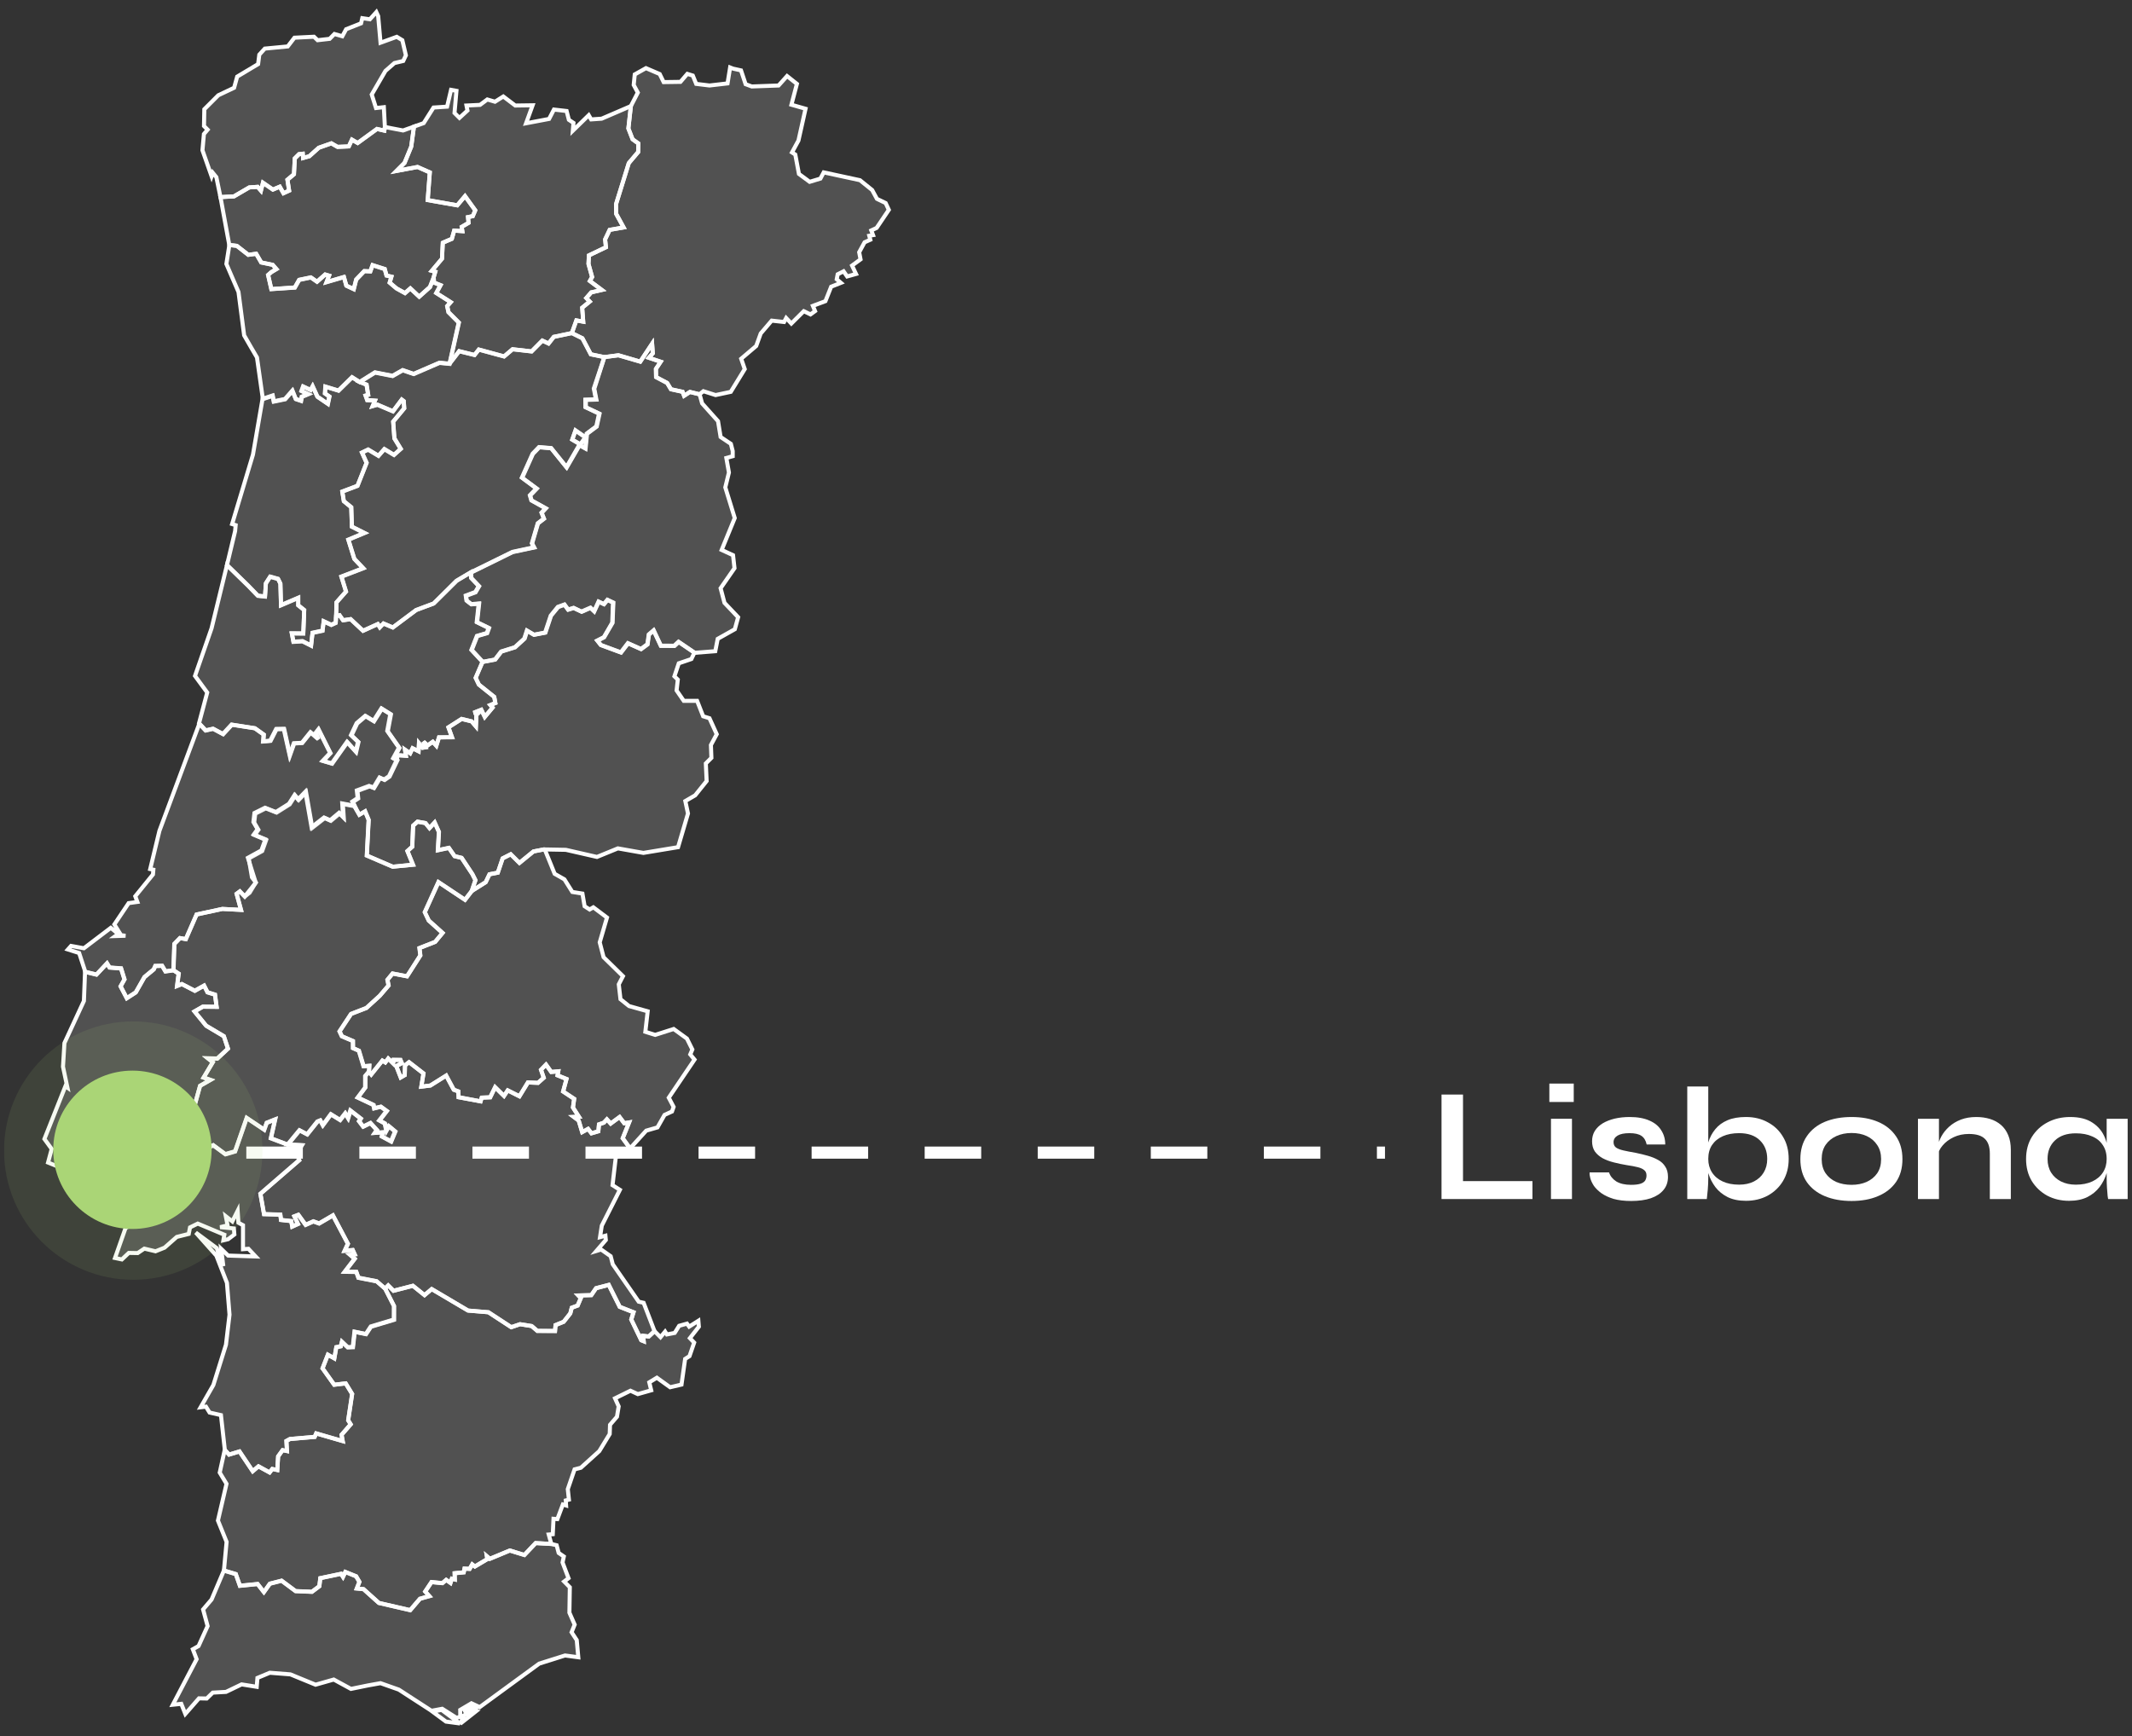 <?xml version="1.0" encoding="UTF-8"?> <svg xmlns="http://www.w3.org/2000/svg" width="264" height="215" viewBox="0 0 264 215" fill="none"><rect x="0" y="0" width="264" height="215" fill="#333333" stroke="none"/><g clip-path="url(#clip0_1800_6228)"><path d="M32.512 49.391L33.742 48.981L33.882 49.701L35.282 49.411L36.192 48.371L36.612 49.401L37.262 49.621L37.352 49.121L38.142 48.791L37.322 48.401L37.522 47.851L38.452 48.281L38.702 47.821L39.292 49.111L40.582 49.991L40.772 49.091L40.222 48.711L40.282 47.871L41.902 48.361L43.582 46.711L44.532 47.311L45.382 47.651L45.582 48.911L45.262 49.001L45.462 49.561L46.422 49.631L46.142 50.301L46.732 50.131L48.652 50.951L49.742 49.501L49.992 49.691L50.052 50.581L48.682 52.231L48.832 54.301L49.622 55.601L48.782 56.351L47.592 55.631L46.862 56.461L45.582 55.691L44.822 56.061L45.392 57.331L44.262 60.181L42.382 60.891L42.572 62.081L43.492 62.831L43.572 65.241L45.122 66.021L43.132 66.851L43.872 69.231L44.972 70.391L42.272 71.431L42.842 73.281L41.662 74.621L41.622 76.341L41.572 77.161L41.022 77.411L40.082 76.971L39.942 78.131L38.702 78.391L38.522 79.971L37.452 79.431L36.332 79.501L36.132 78.461L37.552 78.471L37.672 75.571L36.932 74.981V74.061L34.792 74.971L34.722 72.301L34.432 71.711L33.452 71.441L32.922 72.261L32.812 73.891L31.932 73.801L30.702 72.531L28.102 70.001L29.112 65.781L29.182 65.041L28.742 64.901L31.322 56.311L32.512 49.391Z" fill="#CCCCCC" fill-opacity="0.2" stroke="white" stroke-width="0.5"></path><path d="M47.678 159.579L48.068 159.199L48.728 159.859L51.128 159.239L52.568 160.399L53.458 159.649L57.958 162.309L60.478 162.519L63.308 164.369L64.398 163.999L65.838 164.229L66.538 164.829L68.728 164.839L68.788 164.109L69.798 163.699L70.618 162.659L70.798 161.959L71.528 161.689L71.918 160.769L71.608 160.439L73.218 160.399L73.808 159.539L75.378 159.129L76.738 161.849L78.448 162.519L78.168 163.419L79.408 165.989L79.708 166.109L79.648 165.439L80.338 165.519L81.048 164.859L81.788 165.609L82.358 164.919L82.578 165.269L83.548 165.079L84.098 164.199L85.068 163.929L85.338 164.299L86.478 163.579L86.538 164.309L85.428 165.729L85.958 166.279L85.378 167.959L84.838 168.299L84.388 171.479L82.978 171.809L81.338 170.629L80.398 171.199L80.638 172.189L78.978 172.659L78.068 172.239L76.158 173.179L76.608 174.179L76.398 175.459L75.538 176.459L75.498 177.599L74.208 179.719L71.928 181.779L71.148 181.979L70.308 184.429L70.448 185.729L70.058 185.829L70.098 186.449L69.698 186.329L69.018 188.139L68.538 188.099L68.448 190.009L67.948 190.049L68.268 191.219L66.318 191.109L64.928 192.579L63.118 192.029L60.648 193.059L60.288 192.749L60.348 193.089L58.798 194.009L58.468 193.759L58.148 194.309L57.518 194.279L57.418 194.739L56.298 194.849L56.318 195.619L55.958 195.529L55.788 196.049L55.258 195.679L54.778 196.079L53.438 195.949L52.658 197.119L53.168 197.689L52.008 198.009L50.798 199.429L46.918 198.529L45.018 196.819L44.188 196.739L44.508 195.919L44.108 195.229L42.768 194.689L42.478 195.299L42.238 194.919L39.668 195.459L39.548 196.459L38.628 197.149L36.608 197.069L34.868 195.779L33.418 196.149L32.678 197.189L31.898 196.189L29.708 196.409L29.198 194.959L27.728 194.519L28.058 190.959L26.988 188.319L28.048 183.769L27.208 182.379L27.828 179.569L28.358 180.149L29.648 179.759L31.288 182.199L31.998 181.599L33.378 182.359L33.708 181.929L34.328 182.059L34.438 180.369L34.988 179.599L35.528 179.709L35.458 178.459L35.898 178.219L38.958 177.949L39.148 177.519L42.428 178.469L42.288 177.699L43.418 176.399L43.108 175.899L43.598 172.639L42.798 171.329L41.378 171.499L39.938 169.469L40.598 167.779L41.398 168.229L41.638 166.839L42.188 166.739L42.338 166.169L43.058 166.859L43.678 166.819L43.888 164.919L45.298 165.209L45.908 164.279L48.768 163.419L48.778 161.729L47.678 159.579Z" fill="#CCCCCC" fill-opacity="0.2" stroke="white" stroke-width="0.5"></path><path d="M51.261 15.68L50.921 18.16L50.091 20.18L49.101 21.17L51.701 20.68L53.221 21.35L52.961 24.78L56.621 25.43L57.581 24.29L58.851 26.05L58.541 26.77L57.951 26.89L58.021 27.6L57.171 28.1L57.251 28.63L56.241 28.56L55.951 29.58L54.831 30.06L54.731 32.04L53.471 33.54L53.901 33.66L53.691 34.37L53.231 35.54L51.901 36.73L50.811 35.71L50.141 36.29L49.091 35.71L48.251 34.99L48.461 34.26L47.861 34.12L47.641 33.31L46.131 32.83L45.851 33.6L45.101 33.57L44.101 34.61L43.801 35.8L42.881 35.37L42.581 34.3L40.431 34.93L40.741 34.13L40.261 33.99L39.251 34.88L38.481 34.35L37.041 34.65L36.501 35.6L33.591 35.8L33.191 34.05L33.601 33.69L34.221 33.32L33.761 32.8L32.341 32.5L31.721 31.43L30.741 31.56L29.321 30.45L28.391 30.34L27.301 24.41L28.971 24.32L30.871 23.21L31.901 23.14L32.311 23.61L32.561 22.63L33.791 23.48L34.641 23.12L35.101 23.93L35.801 23.61L35.591 22.26L36.401 21.58L36.501 19.62L37.031 19.09L37.491 19.04L37.531 19.57L38.301 19.35L39.471 18.3L41.031 17.75L41.801 18.19L43.191 18.13L43.581 17.3L44.291 17.71L46.681 15.97L47.591 16.18L47.661 15.73L49.911 16.16L51.261 15.68Z" fill="#CCCCCC" fill-opacity="0.2" stroke="white" stroke-width="0.5"></path><path d="M90.769 8.499L91.759 8.719L92.329 10.429L93.089 10.709L96.409 10.589L97.459 9.419L98.679 10.389L97.999 12.969L99.749 13.469L98.869 17.409L98.069 18.879L98.479 19.139L98.929 21.539L100.259 22.519L101.589 22.119L101.999 21.349L106.489 22.319L107.999 23.539L108.589 24.629L109.669 25.149L110.059 25.989L108.549 28.229L107.889 28.539L108.109 29.119L107.639 29.199L107.769 29.689L107.059 30.009L106.389 31.239L106.559 32.119L105.509 32.889L105.999 33.929L104.899 34.239L104.459 33.599L103.729 33.969L103.609 34.589L104.129 35.029L102.919 35.509L102.209 37.299L100.659 37.879L100.929 38.529L100.359 38.939L99.529 38.539L97.989 40.069L97.349 39.389L97.089 39.879L95.559 39.709L94.199 41.299L93.639 42.849L91.779 44.429L92.219 45.709L90.489 48.529L88.609 48.929L87.099 48.449L86.619 48.829L85.429 48.539L84.709 49.009L84.519 48.519L83.079 48.209L82.609 47.429L81.239 46.699L81.219 45.689L81.809 44.799L80.339 44.309L80.829 43.759L80.749 42.569L79.279 44.789L76.569 43.999L74.839 44.229L73.159 43.879L72.119 41.899L70.809 41.249L71.369 39.679L72.219 39.839L72.089 38.109L73.019 37.349L72.599 36.909L73.209 36.209L74.519 35.909L73.039 34.799L73.319 34.309L72.869 32.689L72.919 31.629L75.029 30.619L74.929 29.649L75.489 28.469L77.219 28.169L76.289 26.469L76.279 25.289L77.859 20.199L79.019 18.829L79.049 17.769L78.329 17.249L77.809 15.909L78.119 13.139L78.979 11.469L78.469 10.519L78.599 9.219L79.989 8.439L81.689 9.169L82.179 10.169L84.259 10.139L85.109 9.149L85.789 9.359L86.209 10.389L87.859 10.589L90.089 10.329L90.409 8.359L90.769 8.499Z" fill="#CCCCCC" fill-opacity="0.2" stroke="white" stroke-width="0.5"></path><path d="M59.751 81.971L61.281 81.681L62.041 80.691L63.741 80.161L64.911 79.091L65.231 78.101L66.101 78.611L67.491 78.341L68.191 76.241L69.071 75.161L69.871 74.871L70.331 75.491L71.011 75.281L72.001 75.741L73.101 75.261L73.561 75.701L74.111 74.501L74.771 74.811L75.201 74.281L75.911 74.621L75.811 77.121L74.771 78.911L73.951 79.331L74.381 79.871L76.871 80.791L77.741 79.651L79.361 80.371L80.161 79.781L80.331 78.571L80.921 78.061L81.811 79.961L83.481 79.971L84.011 79.481L85.991 80.831L85.611 81.621L84.051 82.151L83.511 83.761L83.931 84.171L83.781 85.511L84.671 86.801H86.321L87.071 88.711L87.851 88.951L88.751 90.931L88.031 92.271L88.091 93.861L87.401 94.551L87.501 96.731L86.081 98.501L84.861 99.211L85.191 100.751L83.961 104.921L79.671 105.631L76.511 105.071L73.921 106.131L70.071 105.251L67.351 105.201L66.061 105.451L64.321 106.871L63.241 105.801L62.241 106.311L61.641 108.081L60.611 108.281L60.141 109.261L58.401 110.361L58.861 109.011L58.481 108.251L57.151 106.241L56.281 106.031L55.571 105.001L54.211 105.291L54.341 103.031L53.821 101.861L53.181 102.551L52.671 101.931L51.701 101.761L51.151 102.251L51.041 104.861L50.441 105.401L51.131 107.091L48.621 107.341L45.411 105.961L45.641 101.541L45.201 100.491L44.491 100.901L43.871 99.831V99.801L43.621 99.271L44.281 98.831L44.181 97.891L45.691 97.331L46.241 97.541L46.991 96.291L47.551 96.541L48.161 96.131L49.121 94.131L49.241 93.531L50.261 93.601L50.151 92.851L50.791 93.291L51.091 92.671L51.831 93.041L51.881 92.051L52.331 92.611L52.711 92.551L52.441 91.861L52.951 92.321L53.591 91.871L54.031 92.361L54.361 91.321L55.971 91.311L55.531 90.081L57.161 89.041L58.401 89.341L58.931 89.961L58.991 88.541L59.301 88.251L58.641 88.281L59.601 87.901L60.031 88.791L60.991 87.641L60.721 87.321L61.341 87.071L61.201 86.311L59.301 84.791L58.901 83.951L59.751 81.971Z" fill="#CCCCCC" fill-opacity="0.2" stroke="white" stroke-width="0.5"></path><path d="M28.108 69.969L30.708 72.499L31.938 73.769L32.818 73.859L32.928 72.229L33.458 71.409L34.428 71.679L34.718 72.269L34.798 74.939L36.928 74.029V74.949L37.668 75.539L37.558 78.439L36.138 78.429L36.338 79.469L37.458 79.399L38.518 79.939L38.698 78.359L39.938 78.089L40.078 76.929L41.018 77.369L41.568 77.119L41.618 76.299L42.038 76.189L42.478 76.819L43.408 76.679L44.948 78.119L46.778 77.289L47.028 77.689L47.478 77.219L48.638 77.709L51.528 75.549L53.698 74.739L56.528 71.929L58.288 70.879L58.328 71.569L59.288 72.579L58.848 73.319L57.668 73.759L57.758 74.369L58.338 74.819L59.278 74.739L59.028 77.039L60.508 77.769L60.278 78.399L59.048 78.759L58.368 80.489L59.748 81.969L58.898 83.949L59.298 84.789L61.198 86.309L61.338 87.069L60.718 87.319L60.988 87.639L60.028 88.789L59.598 87.899L58.638 88.279L59.298 88.249L58.988 88.539L58.928 89.959L58.398 89.339L57.158 89.039L55.528 90.079L55.968 91.309L54.358 91.319L54.028 92.359L53.588 91.869L52.948 92.319L52.438 91.859L52.708 92.549L52.328 92.609L51.878 92.049L51.828 93.039L51.088 92.669L50.788 93.289L50.148 92.849L50.258 93.599L49.238 93.529L49.118 94.129L48.688 93.889L49.398 92.589L47.948 90.519L48.328 88.429L47.218 87.739L46.248 89.279L45.218 88.659L44.158 89.559L43.458 91.039L44.328 91.869L44.048 93.089L42.958 91.889L41.068 94.549L39.958 94.219L40.878 93.249L39.418 90.329L39.078 90.769L39.388 91.519L38.428 90.689L37.378 91.989L36.378 92.059L35.858 93.519L35.128 90.269L34.188 90.289L33.448 91.739L32.568 91.819L32.628 90.969L31.538 90.189L28.668 89.739L27.588 90.909L26.358 90.249L25.438 90.459L24.638 89.599L25.658 85.769L24.148 83.709L26.198 77.809L28.108 69.969Z" fill="#CCCCCC" fill-opacity="0.2" stroke="white" stroke-width="0.5"></path><path d="M45.678 132.702L45.968 133.072L47.348 131.352L47.708 131.582L48.068 131.102L48.678 131.702L48.738 131.262L49.588 131.272L49.758 131.672L49.068 132.032L49.618 133.442L50.118 133.152L50.148 131.942L50.648 131.552L52.438 132.942L52.168 134.582L53.288 134.442L55.248 133.212L56.188 134.962L56.758 135.172L56.788 135.892L59.508 136.402L59.648 135.942L60.698 135.902L61.308 134.652L62.408 135.732L62.868 135.042L64.318 135.772L65.368 134.062L66.618 134.112L67.328 133.482L66.988 132.492L67.608 131.852L68.258 132.762L69.128 132.682L69.038 133.182L70.148 133.632L69.728 135.182L71.098 136.092L70.948 137.162L71.678 138.302L71.058 138.332L71.658 138.782L72.088 140.212L72.818 139.812L73.238 140.362L74.088 140.112L74.168 139.252L74.768 139.042L75.148 138.632L75.618 139.152L76.718 138.342L77.298 139.112L77.898 139.012L77.108 140.972L78.018 142.232L76.248 143.352L75.848 146.782L76.758 147.362L74.518 151.792L74.298 153.222L74.968 153.042L75.018 153.572L73.848 154.932L74.438 154.752L75.618 155.582L75.878 156.582L79.088 161.212L79.698 161.352L81.048 164.862L80.338 165.522L79.648 165.442L79.708 166.112L79.408 165.992L78.168 163.422L78.448 162.522L76.738 161.852L75.378 159.132L73.808 159.542L73.218 160.402L71.608 160.442L71.918 160.772L71.528 161.692L70.798 161.962L70.618 162.662L69.798 163.702L68.788 164.112L68.728 164.842L66.538 164.832L65.838 164.232L64.398 164.002L63.308 164.372L60.478 162.522L57.958 162.312L53.458 159.652L52.568 160.402L51.128 159.242L48.728 159.862L48.068 159.202L47.678 159.582L46.628 158.672L44.368 158.232L44.118 157.512L42.688 157.482L43.908 155.882L43.338 155.392L43.908 155.332L43.668 154.802L42.668 154.892L43.068 154.022L41.218 150.512L39.508 151.512L38.798 151.252L37.838 151.682L36.938 150.442L36.448 150.632L36.888 151.582L36.178 151.902L36.058 151.222L34.788 151.082L34.708 150.422L32.688 150.362L32.238 147.842L37.048 143.682L36.738 142.862L37.368 141.832L35.608 141.742L37.068 139.972L38.018 140.472L39.288 138.892L39.638 138.752L39.958 139.342L40.948 137.992L42.088 138.702L42.728 137.882L43.078 138.462L43.368 137.532L44.648 138.522L44.438 138.852L44.948 139.522L45.848 139.082L46.638 139.952L46.398 140.302L47.388 140.232L47.258 140.742L48.398 141.362L48.908 140.132L48.118 139.472L47.818 140.002L47.618 139.132L46.948 138.762L47.858 137.592L47.128 137.062L46.308 137.262L46.228 136.852L44.278 135.932L45.208 134.692V133.262L45.678 132.702Z" fill="#CCCCCC" fill-opacity="0.2" stroke="white" stroke-width="0.5"></path><path d="M58.388 211.839L58.938 211.939L56.988 213.479L57.438 212.459L58.388 211.839ZM54.688 211.769L56.958 213.449L55.228 213.219L53.548 211.979L54.688 211.769ZM58.608 211.139L58.978 211.499L57.368 211.969L58.608 211.139ZM45.558 208.739L43.458 209.169L41.328 208.009L39.078 208.649L35.958 207.369L33.408 207.169L31.878 207.809L31.788 208.909L29.918 208.609L27.988 209.539L26.348 209.629L25.598 210.359L24.638 210.339L22.948 212.269L22.448 211.019L21.398 211.129L24.348 205.489L23.878 204.259L24.588 203.859L25.708 201.389L25.148 199.329L26.198 198.099L27.728 194.499L29.198 194.939L29.708 196.389L31.898 196.169L32.678 197.169L33.418 196.129L34.868 195.759L36.598 197.049L38.618 197.139L39.538 196.449L39.658 195.449L42.228 194.909L42.468 195.289L42.758 194.679L44.088 195.219L44.498 195.909L44.178 196.729L45.008 196.809L46.918 198.519L50.788 199.409L51.998 197.999L53.158 197.669L52.648 197.099L53.428 195.929L54.778 196.059L55.248 195.659L55.778 196.039L55.948 195.519L56.318 195.609L56.298 194.839L57.428 194.729L57.518 194.269L58.158 194.299L58.478 193.749L58.808 194.009L60.358 193.089L60.298 192.749L60.658 193.059L63.138 192.029L64.938 192.589L66.338 191.109L68.288 191.219L68.928 191.379L69.178 192.329L69.818 192.769L69.658 193.509L70.398 195.459L69.858 195.869L70.558 196.579L70.508 199.729L71.158 201.209L70.778 202.149L71.418 203.129L71.608 205.249L69.968 205.029L66.768 206.039L59.398 211.429L58.378 210.949L56.988 211.769L56.998 212.609L56.538 212.759L54.758 211.629L53.428 211.879L49.388 209.259L47.118 208.459L45.558 208.739Z" fill="#CCCCCC" fill-opacity="0.2" stroke="white" stroke-width="0.5"></path><path d="M71.261 53.31L72.491 54.16L71.871 55.04L70.861 54.45L71.261 53.31ZM74.841 44.23L76.581 44L79.281 44.79L80.751 42.57L80.841 43.76L80.351 44.31L81.811 44.8L81.221 45.69L81.241 46.71L82.611 47.43L83.081 48.21L84.521 48.53L84.711 49.02L85.441 48.55L86.631 48.84L86.941 49.96L88.911 52.16L89.231 54.12L90.501 54.97L90.731 55.87V56.5L89.941 56.72L90.261 58.52L89.811 60.36L90.981 64.16L89.361 68.11L90.771 68.76L90.951 70.37L89.231 72.85L89.711 74.66L91.401 76.44L90.991 77.93L88.871 79.12L88.571 80.65L86.031 80.85L84.051 79.51L83.531 80L81.851 79.99L80.961 78.09L80.361 78.6L80.191 79.81L79.391 80.4L77.781 79.68L76.911 80.82L74.421 79.9L73.991 79.35L74.811 78.93L75.851 77.14L75.951 74.64L75.241 74.31L74.801 74.83L74.141 74.53L73.591 75.72L73.131 75.29L72.031 75.77L71.051 75.3L70.371 75.51L69.921 74.89L69.121 75.18L68.241 76.25L67.541 78.35L66.151 78.62L65.281 78.11L64.971 79.09L63.791 80.17L62.091 80.7L61.331 81.69L59.791 81.98L58.421 80.5L59.101 78.78L60.331 78.42L60.561 77.79L59.081 77.07L59.331 74.77L58.391 74.85L57.811 74.4L57.711 73.79L58.891 73.36L59.331 72.61L58.371 71.6L58.341 70.91L63.481 68.38L66.151 67.81L65.891 67.31L66.621 64.83L67.371 64.25L67.081 63.52L67.591 62.97L65.831 61.99L65.651 61.37L66.471 60.52L64.661 59.18L65.991 56.22L66.781 55.4L68.271 55.52L70.181 57.89L71.771 55.14L72.511 55.55L72.691 53.73L73.891 52.83L74.241 51.25L72.551 50.45L72.541 49.53L73.851 49.49L73.591 48.15L74.841 44.23Z" fill="#CCCCCC" fill-opacity="0.2" stroke="white" stroke-width="0.5"></path><path d="M31.2 108.661L31.68 109.291L30.91 110.561L30.31 111.031L29.7 110.401L29.3 110.701L29.85 112.691L27.54 112.571L24.35 113.261L23.02 116.311L22.3 116.181L21.6 116.901L21.49 120.151L20.48 120.291L20.07 119.601L19.22 119.621L19.04 120.041L17.89 120.991L16.81 122.891L15.7 123.611L14.93 122.141L15.42 121.281L15 119.921L13.58 119.821L13.26 119.301L11.96 120.691L10.56 120.351L9.8 118.031L8.41 117.591L8.8 117.151L10.39 117.441L13.72 114.911L14.65 115.671L14.29 115.931L15.54 115.891L14.99 115.821L14.16 114.491L15.93 111.851L17.01 111.701L16.75 111.001L18.94 108.301L18.99 107.711L18.6 107.631L19.74 102.901L24.69 89.611L25.49 90.471L26.41 90.261L27.65 90.921L28.72 89.761L31.59 90.201L32.68 90.981L32.63 91.831L33.51 91.751L34.25 90.301L35.19 90.291L35.91 93.541L36.43 92.081L37.43 92.021L38.48 90.721L39.44 91.551L39.13 90.801L39.47 90.361L40.93 93.281L40.02 94.251L41.13 94.581L43.02 91.921L44.11 93.121L44.39 91.911L43.53 91.081L44.23 89.601L45.29 88.701L46.32 89.331L47.29 87.781L48.41 88.481L48.02 90.571L49.47 92.641L48.76 93.941L49.2 94.181L48.24 96.181L47.63 96.601L47.07 96.351L46.32 97.601L45.77 97.391L44.26 97.951L44.36 98.891L43.7 99.331L43.95 99.861L42.46 99.581L42.57 101.251L42.07 100.741L40.97 101.661L40.21 101.321L38.67 102.521L37.9 98.131L36.99 99.071L36.56 98.541L35.87 99.621L34.25 100.641L32.92 100.111L31.61 100.771L31.48 101.881L32 102.771L31.53 103.431L32.96 104.031L32.47 105.401L30.8 106.321L31.2 108.661Z" fill="#CCCCCC" fill-opacity="0.2" stroke="white" stroke-width="0.5"></path><path d="M16.72 144.1L14.48 144.65L12.43 144.36L11.08 145.39L8.92 144.23L7.83 144.74L5.95 143.98L6.4 142.3L5.5 141.06L8.1 134.52L8.35 134.7L7.8 132.11L7.98 129.18L10.39 123.97L10.53 120.37L11.93 120.71L13.24 119.32L13.56 119.84L14.98 119.95L15.41 121.31L14.93 122.17L15.7 123.64L16.81 122.92L17.89 121.02L19.04 120.07L19.23 119.65L20.08 119.63L20.49 120.32L21.5 120.18L22.11 120.57L21.92 122.09L22.51 121.86L24.12 122.69L25.27 122.05L25.69 122.88L26.62 123.17L26.82 124.68L25.12 124.66L24.09 125.25L25.53 127.02L27.72 128.32L28.23 129.86L26.91 131.09L25.75 131.06L26.35 131.54L25.22 133.44L26.06 133.73L24.78 134.47L24.15 136.74L22.33 139.24L21.67 138.21L22.03 137.59L21.51 136.93L21.49 134.6L20.72 136.75L18.67 139.51L18.1 143.04L16.72 144.1Z" fill="#CCCCCC" fill-opacity="0.2" stroke="white" stroke-width="0.5"></path><path d="M67.491 105.289L68.681 108.219L69.891 108.909L70.871 110.469L72.121 110.669L72.391 112.239L73.011 112.639L73.471 112.369L75.161 113.639L74.261 116.709L74.741 118.549L77.141 120.899L76.621 121.909L76.831 123.749L77.891 124.599L80.201 125.249L79.911 127.789L81.131 128.169L83.421 127.439L85.061 128.629L85.731 129.979L85.471 130.589L86.001 131.229L82.811 135.949L83.411 137.089L83.211 137.659L82.291 138.079L81.411 139.629L80.021 140.029L78.021 142.229L77.111 140.969L77.901 139.009L77.301 139.109L76.721 138.339L75.621 139.149L75.151 138.629L74.771 139.039L74.171 139.249L74.091 140.109L73.241 140.359L72.821 139.809L72.091 140.209L71.661 138.779L71.061 138.329L71.681 138.299L70.951 137.159L71.101 136.089L69.731 135.179L70.151 133.629L69.041 133.179L69.131 132.679L68.261 132.759L67.611 131.849L66.991 132.489L67.331 133.479L66.621 134.109L65.371 134.059L64.321 135.769L62.871 135.039L62.411 135.729L61.311 134.649L60.701 135.899L59.651 135.939L59.511 136.399L56.791 135.889L56.761 135.169L56.191 134.959L55.251 133.209L53.291 134.439L52.171 134.579L52.441 132.939L50.651 131.549L50.151 131.939L50.121 133.149L49.621 133.439L49.071 132.029L49.761 131.669L49.591 131.269L48.741 131.259L48.681 131.699L48.071 131.099L47.711 131.579L47.351 131.349L45.971 133.069L45.681 132.699L45.711 131.999L45.001 132.049L44.421 130.129L43.691 129.809V128.929L42.311 128.339L42.031 127.739L43.451 125.579L45.351 124.839L47.001 123.339L48.101 122.049L47.961 121.349L48.601 120.569L50.391 120.919L52.041 118.329L51.931 117.419L53.871 116.659L54.791 115.549L53.081 114.009L52.591 112.969L54.281 109.249L57.571 111.439L58.401 110.359L60.141 109.259L60.611 108.279L61.641 108.079L62.241 106.309L63.241 105.799L64.321 106.869L66.061 105.449L67.351 105.199L67.491 105.289Z" fill="#CCCCCC" fill-opacity="0.2" stroke="white" stroke-width="0.5"></path><path d="M31.071 42.99L30.231 41.53L29.531 36.16L28.031 32.69L28.401 30.34L29.331 30.45L30.751 31.56L31.721 31.43L32.351 32.51L33.771 32.8L34.231 33.33L33.611 33.7L33.201 34.06L33.601 35.81L36.511 35.62L37.051 34.67L38.501 34.37L39.261 34.9L40.271 34.01L40.751 34.15L40.441 34.95L42.591 34.32L42.891 35.39L43.811 35.82L44.111 34.63L45.111 33.59L45.861 33.62L46.141 32.85L47.641 33.33L47.861 34.13L48.471 34.28L48.251 35.01L49.101 35.73L50.151 36.31L50.821 35.73L51.911 36.75L53.251 35.56L53.711 34.39L53.761 35.01L54.561 35.33L54.041 36.3L55.821 37.43L55.391 37.93L55.551 38.68L56.831 39.96L55.681 45.07L54.421 44.95L51.231 46.33L49.871 45.87L48.621 46.58L46.441 46.15L44.561 47.33L43.611 46.74L41.931 48.39L40.311 47.9L40.251 48.74L40.801 49.13L40.611 50.03L39.321 49.15L38.731 47.86L38.481 48.32L37.551 47.89L37.351 48.44L38.171 48.83L37.381 49.16L37.291 49.66L36.641 49.44L36.231 48.41L35.321 49.45L33.921 49.74L33.781 49.02L32.551 49.43L31.821 44.27L31.071 42.99Z" fill="#CCCCCC" fill-opacity="0.2" stroke="white" stroke-width="0.5"></path><path d="M21.469 120.149L21.579 116.899L22.279 116.179L22.999 116.309L24.339 113.259L27.529 112.569L29.839 112.689L29.299 110.689L29.699 110.399L30.309 111.029L31.669 109.319L30.699 106.239L32.369 105.319L32.859 103.949L31.429 103.349L31.899 102.689L31.379 101.799L31.509 100.689L32.819 100.039L34.159 100.569L35.779 99.549L36.469 98.469L36.899 98.999L37.809 98.059L38.579 102.449L40.119 101.249L40.879 101.589L41.979 100.669L42.479 101.179L42.379 99.509L43.879 99.789L43.889 99.829L44.499 100.899L45.219 100.479L45.659 101.539L45.429 105.959L48.639 107.339L51.149 107.099L50.459 105.399L51.059 104.869L51.159 102.259L51.709 101.769L52.689 101.939L53.189 102.559L53.829 101.869L54.359 103.039L54.229 105.309L55.589 105.019L56.299 106.039L57.169 106.249L58.499 108.259L58.879 109.009L58.419 110.359L57.589 111.439L54.299 109.249L52.609 112.969L53.099 114.009L54.809 115.539L53.889 116.649L51.949 117.409L52.059 118.329L50.409 120.909L48.619 120.569L47.989 121.349L48.129 122.049L47.029 123.329L45.379 124.839L43.489 125.569L42.059 127.729L42.349 128.339L43.719 128.929L43.729 129.809L44.459 130.129L45.039 132.049L45.749 131.999L45.719 132.699L45.259 133.259L45.249 134.679L44.319 135.929L46.279 136.849L46.359 137.269L47.189 137.069L47.919 137.599L47.009 138.769L47.679 139.139L47.879 140.019L48.179 139.479L48.969 140.139L48.459 141.369L47.309 140.749L47.449 140.239L46.459 140.309L46.699 139.959L45.899 139.089L44.999 139.539L44.489 138.869L44.699 138.539L43.419 137.549L43.129 138.479L42.779 137.899L42.139 138.719L40.999 138.009L39.999 139.359L39.679 138.769L39.329 138.909L38.059 140.499L37.109 139.999L35.639 141.779L33.549 140.989L34.079 138.659L33.039 139.069L32.729 139.929L30.559 138.479L29.119 142.619L27.919 142.969L26.419 141.859L24.729 142.689L24.359 142.469L24.249 142.899L23.669 141.949L23.069 141.209L23.519 140.939L23.379 140.169L22.319 139.259L24.139 136.759L24.769 134.489L26.049 133.759L25.209 133.469L26.349 131.569L25.749 131.089L26.909 131.119L28.229 129.889L27.719 128.349L25.529 127.049L24.089 125.279L25.119 124.689L26.829 124.709L26.629 123.199L25.699 122.909L25.279 122.079L24.129 122.719L22.529 121.889L21.939 122.119L22.139 120.599L21.469 120.149Z" fill="#CCCCCC" fill-opacity="0.2" stroke="white" stroke-width="0.5"></path><path d="M28.25 155.501L31.651 155.611L30.761 154.661L30.09 154.711V151.741L29.52 151.431L29.43 149.951L28.77 151.271L27.96 150.631L28.18 151.761L27.261 151.981L28.96 152.141L29.02 152.891L28.25 153.471L27.66 153.611L27.78 152.921L24.491 151.541L23.53 152.011L23.37 152.821L21.89 153.191L20.381 154.521L19.261 154.971L17.87 154.641L17.05 155.191L15.95 155.171L15.091 155.981L14.241 155.801L15.54 152.111L16.73 151.371L15.53 151.681L14.601 148.101L12.98 145.781L16.671 144.751L16.66 145.661L18.12 146.341L17.27 146.211L17.941 147.481L17.901 146.601L18.671 146.521L19.691 148.151L19.221 146.351L18.401 145.911L19.971 145.131L20.081 145.841L20.631 145.481L21.451 146.251L20.991 144.981L22.27 144.291L20.291 144.271L19.75 144.711L19.89 143.671L22.491 142.001L23.651 141.891L24.23 142.841L24.34 142.411L24.71 142.641L26.401 141.821L27.901 142.931L29.101 142.581L30.541 138.441L32.711 139.901L33.02 139.041L34.06 138.631L33.531 140.961L35.62 141.751L37.38 141.841L36.751 142.871L37.06 143.691L32.251 147.851L32.7 150.381L34.721 150.441L34.8 151.101L36.071 151.241L36.191 151.921L36.901 151.601L36.461 150.651L36.95 150.471L37.85 151.711L38.81 151.281L39.52 151.541L41.23 150.541L43.09 154.051L42.691 154.921L43.691 154.831L43.931 155.361L43.361 155.421L43.931 155.911L42.7 157.511L44.13 157.541L44.391 158.261L46.651 158.701L47.7 159.611L48.8 161.761V163.461L45.941 164.321L45.331 165.241L43.931 164.951L43.711 166.851L43.06 166.861L42.34 166.181L42.2 166.741L41.651 166.851L41.401 168.231L40.6 167.781L39.941 169.471L41.391 171.501L42.81 171.331L43.611 172.641L43.12 175.901L43.431 176.401L42.3 177.701L42.441 178.481L39.16 177.531L38.971 177.961L35.91 178.221L35.471 178.461L35.541 179.711L35.001 179.601L34.441 180.371L34.34 182.061L33.721 181.931L33.391 182.361L32.011 181.611L31.3 182.211L29.66 179.761L28.37 180.151L27.84 179.571L27.36 175.261L25.951 174.941L25.5 174.211L24.84 174.291L26.421 171.531L27.98 166.541L28.421 162.821L28.101 158.881L26.791 155.511L24.241 152.651L26.831 154.571L27.651 156.801L27.39 154.671L28.25 155.501Z" fill="#CCCCCC" fill-opacity="0.2" stroke="white" stroke-width="0.5"></path><path d="M46.83 2L47.12 5.29L49.13 4.56L49.82 4.98L50.26 6.85L49.93 7.55L48.84 7.81L47.73 8.78L46.03 11.71L46.56 13.38L47.53 13.27L47.66 15.73L47.59 16.18L46.68 15.97L44.29 17.71L43.58 17.3L43.19 18.13L41.8 18.19L41.03 17.75L39.47 18.3L38.3 19.35L37.53 19.57L37.49 19.04L37.03 19.09L36.5 19.62L36.4 21.58L35.59 22.26L35.8 23.61L35.1 23.93L34.64 23.12L33.79 23.48L32.56 22.63L32.31 23.61L31.9 23.14L30.87 23.21L28.97 24.32L27.3 24.41L26.79 21.94L26.35 21.4L26.2 21.83L25.07 18.61L25.25 16.6L25.71 16.06L25.26 15.61L25.3 13.53L27.03 11.8L28.99 10.87L29.37 9.49L31.96 7.94L32.11 6.77L32.79 6.02L35.63 5.75L36.46 4.67L38.88 4.55L39.33 4.98L40.82 4.81L41.41 4.21L42.39 4.49L42.86 3.62L44.71 2.89L44.86 2.25L45.8 2.39L46.6 1.5L46.83 2Z" fill="#CCCCCC" fill-opacity="0.2" stroke="white" stroke-width="0.5"></path><path d="M55.852 11.129L56.522 11.249L56.282 13.989L56.892 14.599L57.882 13.689L57.762 13.069L59.442 12.989L60.342 12.319L61.292 12.599L62.322 11.949L63.802 13.069L65.952 13.039L65.142 15.269L67.992 14.729L68.592 13.569L70.162 13.749L70.442 14.839L71.012 15.219L70.932 16.189L72.902 14.269L73.202 14.789L74.502 14.699L78.122 13.139L77.812 15.909L78.332 17.249L79.052 17.769L79.022 18.829L77.862 20.199L76.282 25.289L76.292 26.469L77.222 28.169L75.492 28.469L74.932 29.649L75.032 30.619L72.922 31.629L72.872 32.689L73.322 34.309L73.042 34.799L74.522 35.909L73.212 36.209L72.602 36.909L73.022 37.349L72.092 38.109L72.222 39.839L71.372 39.679L70.812 41.249L68.572 41.729L67.922 42.549L67.152 42.189L65.822 43.529L63.462 43.259L62.412 44.149L59.282 43.299L58.752 43.969L56.852 43.499L55.662 45.049L56.802 39.939L55.522 38.659L55.362 37.909L55.792 37.409L54.012 36.279L54.542 35.309L53.742 34.989L53.692 34.369L53.902 33.659L53.472 33.539L54.732 32.039L54.832 30.059L55.952 29.579L56.242 28.559L57.252 28.629L57.172 28.099L58.022 27.599L57.952 26.889L58.542 26.769L58.852 26.049L57.582 24.289L56.622 25.429L52.962 24.779L53.222 21.349L51.702 20.679L49.102 21.169L50.092 20.179L50.922 18.159L51.262 15.679L52.462 15.249L53.682 13.319L55.362 13.209L55.852 11.129Z" fill="#CCCCCC" fill-opacity="0.2" stroke="white" stroke-width="0.5"></path><path d="M70.809 41.25L72.119 41.9L73.159 43.88L74.829 44.23L73.529 48.12L73.789 49.46L72.479 49.5L72.489 50.42L74.179 51.22L73.839 52.8L72.639 53.7L72.459 55.52L71.729 55.11L70.139 57.86L68.229 55.49L66.739 55.37L65.949 56.19L64.619 59.15L66.429 60.49L65.609 61.34L65.789 61.96L67.559 62.94L67.049 63.49L67.339 64.22L66.589 64.8L65.859 67.28L66.119 67.78L63.449 68.35L58.309 70.88L56.539 71.93L53.709 74.74L51.539 75.55L48.649 77.71L47.489 77.22L47.039 77.69L46.789 77.29L44.959 78.12L43.419 76.68L42.489 76.82L42.049 76.2L41.629 76.31L41.669 74.59L42.849 73.25L42.279 71.4L44.979 70.36L43.879 69.2L43.139 66.83L45.129 66L43.579 65.22L43.499 62.81L42.579 62.06L42.389 60.87L44.269 60.16L45.399 57.31L44.829 56.04L45.589 55.67L46.869 56.44L47.599 55.61L48.789 56.33L49.629 55.58L48.839 54.28L48.689 52.21L50.059 50.56L49.999 49.67L49.749 49.48L48.669 50.93L46.749 50.11L46.159 50.28L46.439 49.61L45.479 49.54L45.279 48.98L45.599 48.89L45.399 47.63L44.549 47.29L46.429 46.11L48.609 46.54L49.859 45.83L51.219 46.3L54.409 44.92L55.669 45.04L56.869 43.49L58.769 43.96L59.299 43.29L62.429 44.14L63.479 43.25L65.829 43.52L67.159 42.18L67.929 42.54L68.579 41.71L70.809 41.25ZM70.859 54.45L71.869 55.04L72.489 54.16L71.259 53.31L70.859 54.45Z" fill="#CCCCCC" fill-opacity="0.2" stroke="white" stroke-width="0.5"></path><path d="M16.5 142.75H171.5" stroke="white" stroke-width="1.5" stroke-dasharray="7 7"></path><path d="M181.16 135.559V146.279H189.76V148.499H178.5V135.559H181.16Z" fill="white"></path><path d="M194.872 134.199V136.479H191.852V134.199H194.872ZM192.052 138.559H194.652V148.499H192.052V138.559Z" fill="white"></path><path d="M196.842 145.2H199.242C199.389 145.654 199.689 146.027 200.142 146.32C200.609 146.6 201.215 146.74 201.962 146.74C202.469 146.74 202.862 146.694 203.142 146.6C203.422 146.507 203.615 146.374 203.722 146.2C203.829 146.014 203.882 145.807 203.882 145.58C203.882 145.3 203.795 145.087 203.622 144.94C203.449 144.78 203.182 144.654 202.822 144.56C202.462 144.467 202.002 144.38 201.442 144.3C200.882 144.207 200.342 144.094 199.822 143.96C199.302 143.827 198.842 143.654 198.442 143.44C198.042 143.214 197.722 142.934 197.482 142.6C197.255 142.254 197.142 141.834 197.142 141.34C197.142 140.86 197.255 140.434 197.482 140.06C197.722 139.687 198.049 139.374 198.462 139.12C198.889 138.867 199.382 138.674 199.942 138.54C200.515 138.407 201.129 138.34 201.782 138.34C202.769 138.34 203.589 138.487 204.242 138.78C204.895 139.06 205.382 139.46 205.702 139.98C206.035 140.487 206.202 141.074 206.202 141.74H203.902C203.795 141.247 203.582 140.894 203.262 140.68C202.942 140.454 202.449 140.34 201.782 140.34C201.129 140.34 200.635 140.44 200.302 140.64C199.969 140.84 199.802 141.114 199.802 141.46C199.802 141.74 199.902 141.96 200.102 142.12C200.315 142.267 200.622 142.387 201.022 142.48C201.435 142.574 201.949 142.674 202.562 142.78C203.082 142.887 203.575 143.007 204.042 143.14C204.522 143.274 204.949 143.447 205.322 143.66C205.695 143.86 205.989 144.134 206.202 144.48C206.429 144.814 206.542 145.24 206.542 145.76C206.542 146.4 206.355 146.94 205.982 147.38C205.622 147.82 205.102 148.16 204.422 148.4C203.742 148.627 202.929 148.74 201.982 148.74C201.142 148.74 200.415 148.654 199.802 148.48C199.202 148.294 198.702 148.06 198.302 147.78C197.902 147.487 197.589 147.18 197.362 146.86C197.149 146.527 197.002 146.214 196.922 145.92C196.842 145.627 196.815 145.387 196.842 145.2Z" fill="white"></path><path d="M216.19 148.719C215.31 148.719 214.557 148.566 213.93 148.259C213.303 147.939 212.797 147.526 212.41 147.019C212.023 146.499 211.737 145.939 211.55 145.339C211.363 144.726 211.27 144.126 211.27 143.539C211.27 142.806 211.357 142.126 211.53 141.499C211.717 140.873 212.003 140.326 212.39 139.859C212.777 139.379 213.283 139.006 213.91 138.739C214.537 138.473 215.297 138.339 216.19 138.339C217.217 138.339 218.123 138.559 218.91 138.999C219.71 139.426 220.337 140.026 220.79 140.799C221.257 141.573 221.49 142.486 221.49 143.539C221.49 144.566 221.257 145.473 220.79 146.259C220.323 147.033 219.69 147.639 218.89 148.079C218.09 148.506 217.19 148.719 216.19 148.719ZM215.35 146.719C216.057 146.719 216.67 146.586 217.19 146.319C217.71 146.053 218.11 145.686 218.39 145.219C218.683 144.739 218.83 144.179 218.83 143.539C218.83 142.579 218.523 141.806 217.91 141.219C217.31 140.633 216.457 140.339 215.35 140.339C214.577 140.339 213.903 140.466 213.33 140.719C212.757 140.973 212.31 141.339 211.99 141.819C211.683 142.286 211.53 142.859 211.53 143.539C211.53 144.166 211.683 144.719 211.99 145.199C212.297 145.679 212.737 146.053 213.31 146.319C213.883 146.586 214.563 146.719 215.35 146.719ZM211.53 134.559V145.939C211.53 146.366 211.51 146.826 211.47 147.319C211.43 147.799 211.39 148.193 211.35 148.499H208.93V134.559H211.53Z" fill="white"></path><path d="M229.274 148.74C228.021 148.74 226.914 148.54 225.954 148.14C225.007 147.74 224.267 147.16 223.734 146.4C223.201 145.627 222.934 144.68 222.934 143.56C222.934 142.44 223.201 141.494 223.734 140.72C224.267 139.934 225.007 139.34 225.954 138.94C226.914 138.54 228.021 138.34 229.274 138.34C230.527 138.34 231.621 138.54 232.554 138.94C233.501 139.34 234.241 139.934 234.774 140.72C235.307 141.494 235.574 142.44 235.574 143.56C235.574 144.68 235.307 145.627 234.774 146.4C234.241 147.16 233.501 147.74 232.554 148.14C231.621 148.54 230.527 148.74 229.274 148.74ZM229.274 146.74C229.967 146.74 230.587 146.62 231.134 146.38C231.694 146.127 232.134 145.767 232.454 145.3C232.774 144.82 232.934 144.24 232.934 143.56C232.934 142.88 232.774 142.3 232.454 141.82C232.134 141.327 231.701 140.954 231.154 140.7C230.607 140.447 229.981 140.32 229.274 140.32C228.581 140.32 227.954 140.447 227.394 140.7C226.834 140.954 226.387 141.32 226.054 141.8C225.734 142.28 225.574 142.867 225.574 143.56C225.574 144.24 225.734 144.82 226.054 145.3C226.374 145.767 226.814 146.127 227.374 146.38C227.934 146.62 228.567 146.74 229.274 146.74Z" fill="white"></path><path d="M237.496 138.56H240.096V148.5H237.496V138.56ZM244.716 138.34C245.329 138.34 245.896 138.42 246.416 138.58C246.936 138.74 247.389 138.987 247.776 139.32C248.163 139.654 248.463 140.08 248.676 140.6C248.889 141.107 248.996 141.714 248.996 142.42V148.5H246.396V142.88C246.396 142.04 246.189 141.427 245.776 141.04C245.376 140.64 244.716 140.44 243.796 140.44C243.103 140.44 242.476 140.574 241.916 140.84C241.356 141.107 240.903 141.447 240.556 141.86C240.209 142.26 240.009 142.68 239.956 143.12L239.936 142.1C240.003 141.634 240.156 141.18 240.396 140.74C240.636 140.3 240.956 139.9 241.356 139.54C241.769 139.167 242.256 138.874 242.816 138.66C243.376 138.447 244.009 138.34 244.716 138.34Z" fill="white"></path><path d="M256.203 148.72C255.216 148.72 254.316 148.507 253.503 148.08C252.703 147.64 252.063 147.034 251.583 146.26C251.116 145.474 250.883 144.567 250.883 143.54C250.883 142.487 251.123 141.574 251.603 140.8C252.083 140.027 252.73 139.427 253.543 139C254.37 138.56 255.303 138.34 256.343 138.34C257.49 138.34 258.41 138.574 259.103 139.04C259.81 139.494 260.323 140.114 260.643 140.9C260.963 141.687 261.123 142.567 261.123 143.54C261.123 144.127 261.03 144.727 260.843 145.34C260.656 145.94 260.37 146.5 259.983 147.02C259.596 147.527 259.09 147.94 258.463 148.26C257.836 148.567 257.083 148.72 256.203 148.72ZM257.043 146.72C257.83 146.72 258.51 146.587 259.083 146.32C259.656 146.054 260.096 145.68 260.403 145.2C260.71 144.72 260.863 144.167 260.863 143.54C260.863 142.86 260.703 142.287 260.383 141.82C260.076 141.34 259.636 140.98 259.063 140.74C258.503 140.487 257.83 140.36 257.043 140.36C255.936 140.36 255.076 140.654 254.463 141.24C253.85 141.814 253.543 142.58 253.543 143.54C253.543 144.18 253.69 144.74 253.983 145.22C254.276 145.687 254.683 146.054 255.203 146.32C255.736 146.587 256.35 146.72 257.043 146.72ZM260.863 138.56H263.463V148.5H261.043C261.043 148.5 261.023 148.374 260.983 148.12C260.956 147.854 260.93 147.52 260.903 147.12C260.876 146.72 260.863 146.327 260.863 145.94V138.56Z" fill="white"></path><g opacity="0.1"><path d="M32.5 142.5C32.5 133.663 25.337 126.5 16.5 126.5C7.663 126.5 0.5 133.663 0.5 142.5C0.5 151.337 7.663 158.5 16.5 158.5C25.337 158.5 32.5 151.337 32.5 142.5Z" fill="#AAD576"></path></g><path d="M26.207 142.4C26.207 136.984 21.816 132.594 16.4 132.594C10.984 132.594 6.594 136.984 6.594 142.4C6.594 147.816 10.984 152.207 16.4 152.207C21.816 152.207 26.207 147.816 26.207 142.4Z" fill="#AAD576"></path></g><defs><clipPath id="clip0_1800_6228"><rect width="263" height="214" fill="white" transform="translate(0.5 0.5)"></rect></clipPath></defs></svg> 